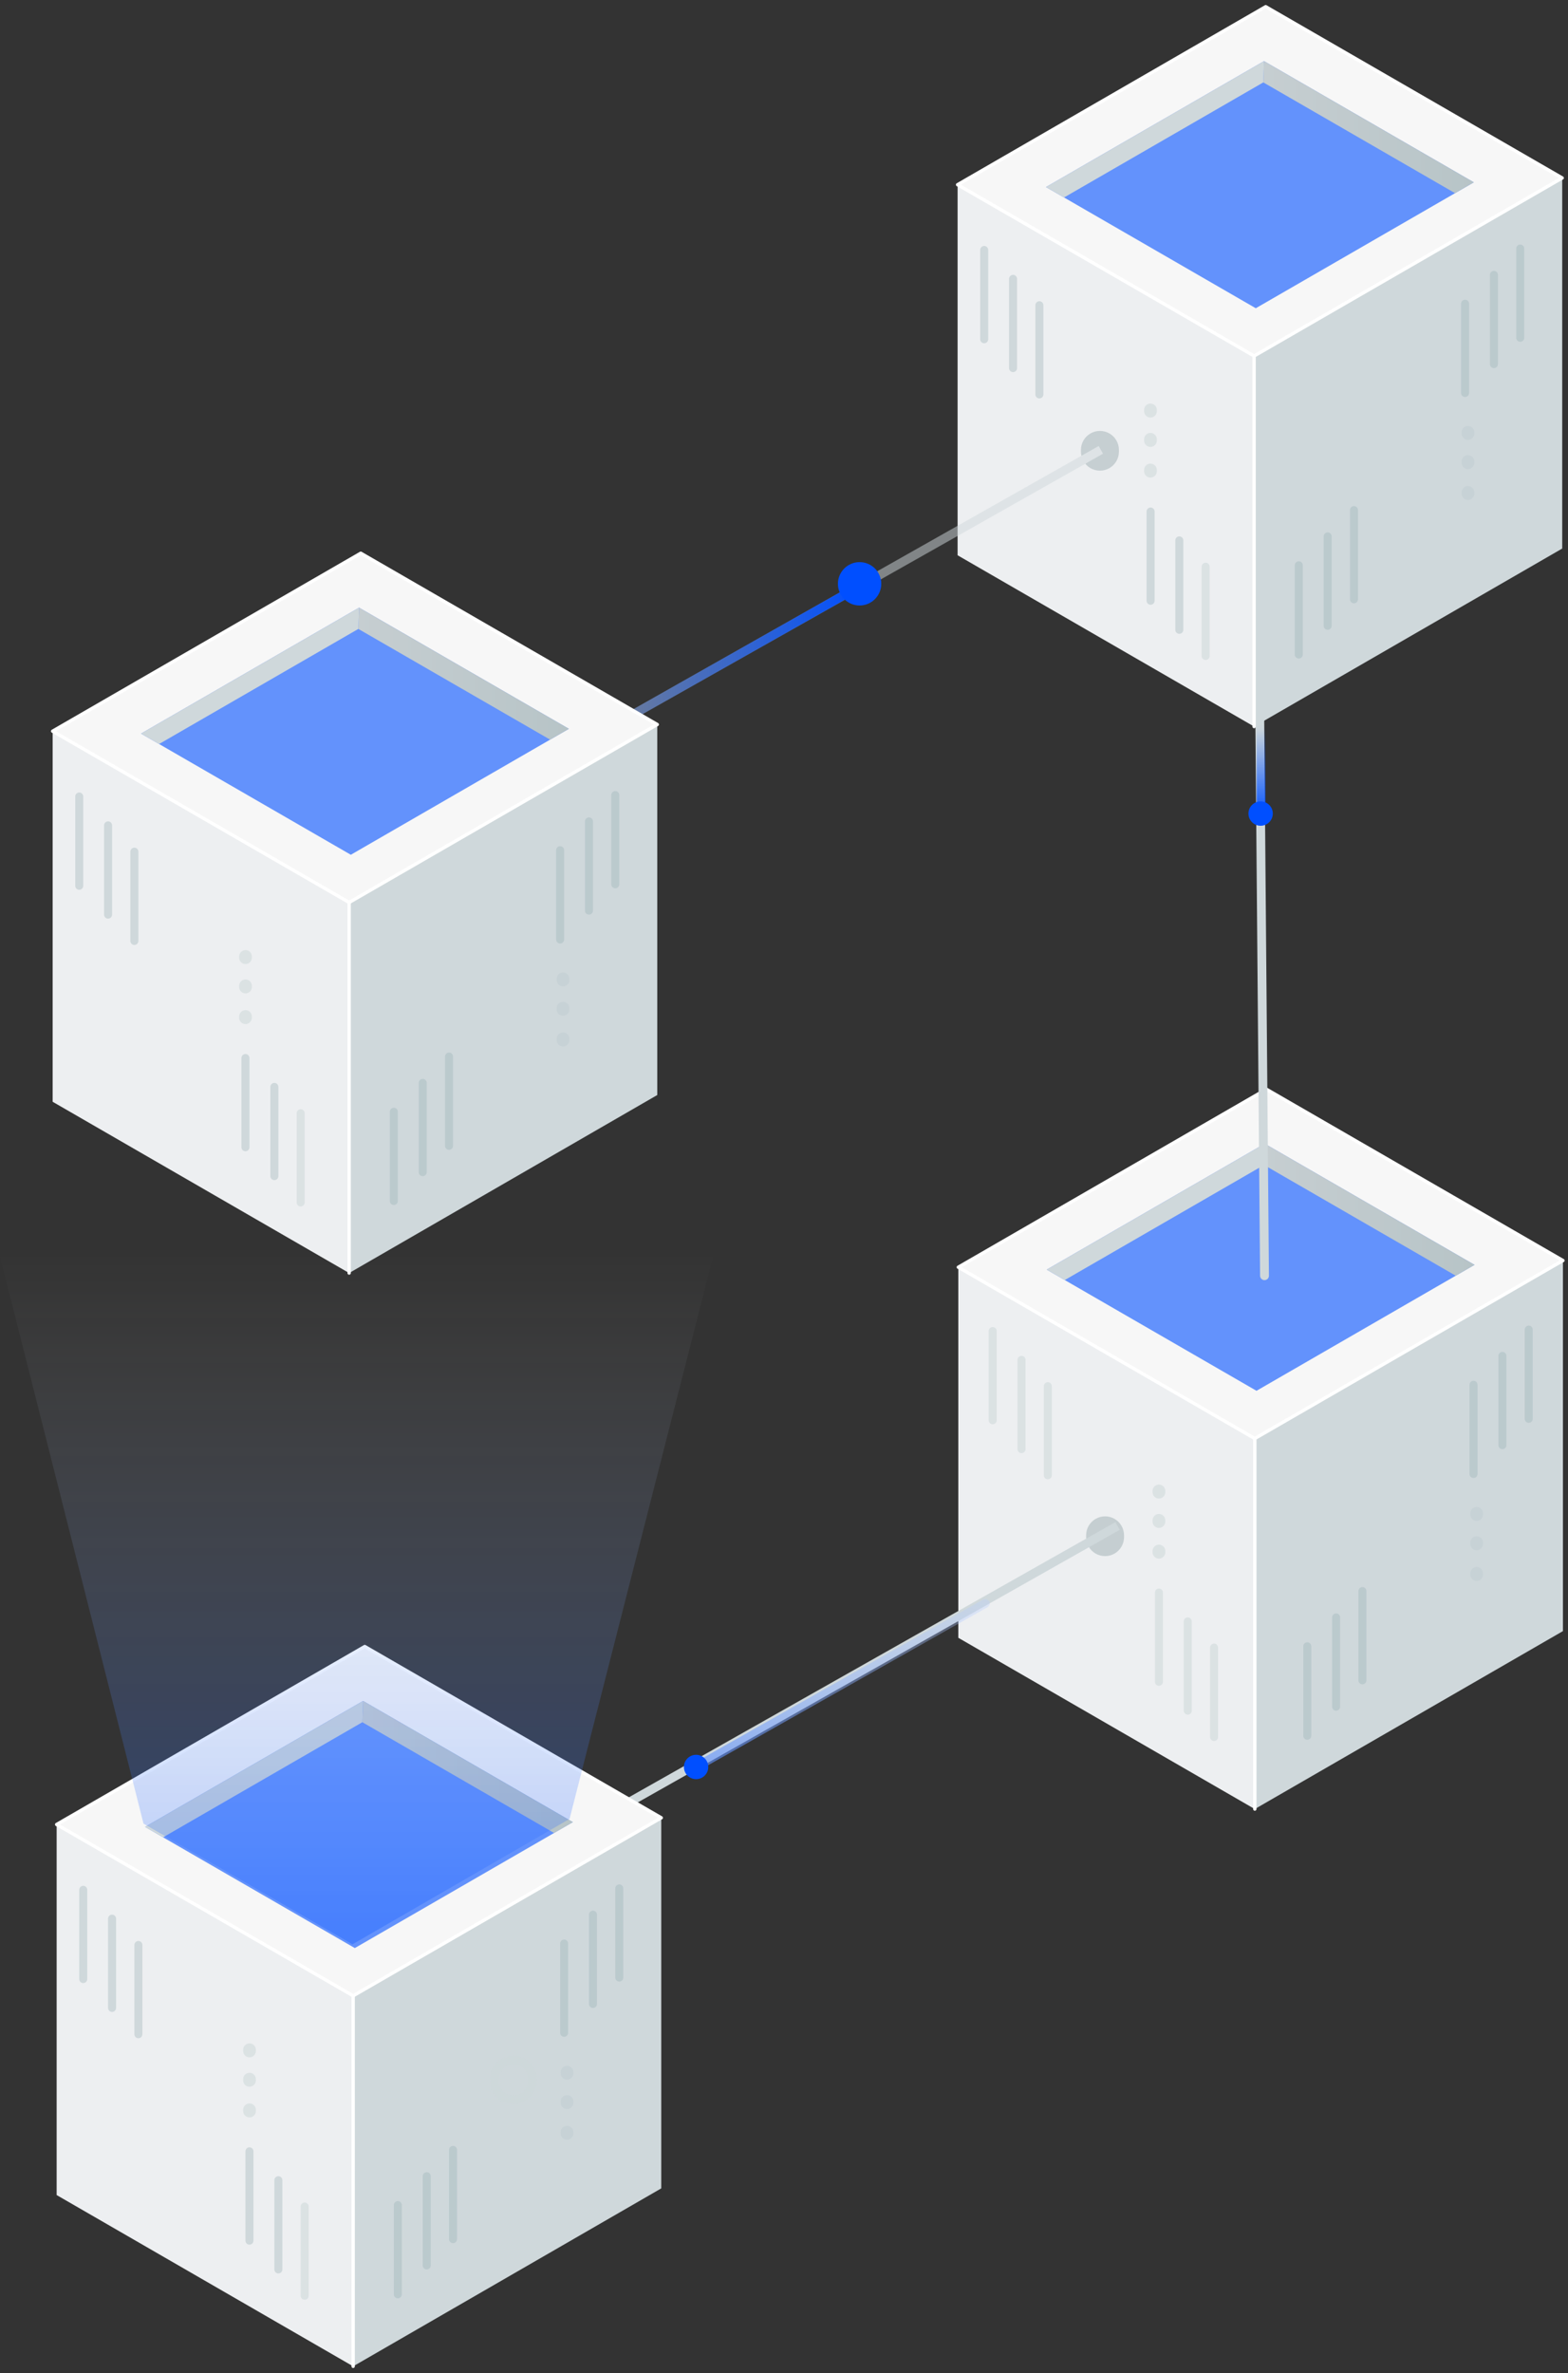 <svg width="234" height="354" viewBox="0 0 234 354" fill="none" xmlns="http://www.w3.org/2000/svg">
<rect x="0" y="0" width="234" height="354" fill="#333333" stroke="none"/>
<path d="M143.014 189.039V244.32L187.255 269.869V214.593L143.014 189.039Z" fill="#EDEFF1"/>
<path opacity="0.6" d="M172.002 231.379V231.558C172.002 231.899 172.184 232.214 172.48 232.383C172.774 232.551 173.136 232.55 173.429 232.38C173.722 232.21 173.903 231.897 173.903 231.558V231.379C173.903 231.038 173.72 230.723 173.424 230.554C173.13 230.385 172.769 230.386 172.476 230.556C172.182 230.726 172.002 231.04 172.002 231.379Z" fill="url(#paint0_linear_896_11757)"/>
<path opacity="0.6" d="M172.002 226.8V226.979C172.002 227.32 172.184 227.635 172.48 227.804C172.774 227.972 173.136 227.971 173.429 227.801C173.722 227.631 173.903 227.318 173.903 226.979V226.8C173.903 226.459 173.72 226.144 173.424 225.975C173.13 225.806 172.769 225.807 172.476 225.977C172.182 226.148 172.002 226.461 172.002 226.8Z" fill="url(#paint1_linear_896_11757)"/>
<path opacity="0.6" d="M172.002 222.418V222.598C172.002 222.938 172.184 223.253 172.48 223.422C172.774 223.591 173.136 223.59 173.429 223.42C173.722 223.25 173.903 222.936 173.903 222.598V222.418C173.903 222.077 173.72 221.763 173.424 221.593C173.13 221.425 172.769 221.426 172.476 221.596C172.182 221.766 172.002 222.079 172.002 222.418Z" fill="url(#paint2_linear_896_11757)"/>
<path d="M187.256 214.593L233.243 188.041V243.322L187.256 269.869V214.593Z" fill="url(#paint3_linear_896_11757)"/>
<g opacity="0.6">
<path d="M148.143 212.471C147.813 212.471 147.545 212.204 147.545 211.874V198.561C147.545 198.231 147.813 197.964 148.143 197.964C148.473 197.964 148.74 198.231 148.74 198.561V211.88C148.737 212.207 148.47 212.471 148.143 212.471Z" fill="url(#paint4_linear_896_11757)"/>
</g>
<g opacity="0.6">
<path d="M152.445 216.775C152.115 216.775 151.848 216.508 151.848 216.178V202.859C151.848 202.529 152.115 202.262 152.445 202.262C152.775 202.262 153.043 202.529 153.043 202.859V216.178C153.043 216.508 152.775 216.775 152.445 216.775Z" fill="url(#paint5_linear_896_11757)"/>
</g>
<g opacity="0.6">
<path d="M156.372 220.679C156.042 220.679 155.774 220.411 155.774 220.081V206.787C155.774 206.456 156.042 206.189 156.372 206.189C156.702 206.189 156.97 206.456 156.97 206.787V220.081C156.97 220.411 156.702 220.679 156.372 220.679Z" fill="url(#paint6_linear_896_11757)"/>
</g>
<g opacity="0.6">
<path d="M172.952 251.482C172.622 251.482 172.354 251.214 172.354 250.884V237.572C172.354 237.241 172.622 236.974 172.952 236.974C173.282 236.974 173.55 237.241 173.55 237.572V250.884C173.55 251.214 173.282 251.482 172.952 251.482Z" fill="url(#paint7_linear_896_11757)"/>
</g>
<g opacity="0.6">
<path d="M177.256 255.791C176.926 255.791 176.658 255.524 176.658 255.194V241.875C176.658 241.545 176.926 241.278 177.256 241.278C177.586 241.278 177.854 241.545 177.854 241.875V255.194C177.854 255.524 177.586 255.791 177.256 255.791Z" fill="url(#paint8_linear_896_11757)"/>
</g>
<g opacity="0.6">
<path d="M181.183 259.719C180.853 259.719 180.585 259.451 180.585 259.121V245.785C180.585 245.455 180.853 245.187 181.183 245.187C181.513 245.187 181.78 245.455 181.78 245.785V259.103C181.785 259.265 181.724 259.421 181.612 259.537C181.499 259.653 181.344 259.719 181.183 259.719Z" fill="url(#paint9_linear_896_11757)"/>
</g>
<g opacity="0.4">
<path d="M195.091 259.533C194.761 259.533 194.493 259.266 194.493 258.936V245.588C194.493 245.257 194.761 244.99 195.091 244.99C195.421 244.99 195.689 245.257 195.689 245.588V258.936C195.689 259.266 195.421 259.533 195.091 259.533Z" fill="#9EB3BA"/>
<path d="M199.395 255.194C199.064 255.194 198.797 254.926 198.797 254.596V241.278C198.797 240.948 199.064 240.68 199.395 240.68C199.725 240.68 199.992 240.948 199.992 241.278V254.596C199.992 254.926 199.725 255.194 199.395 255.194Z" fill="#9EB3BA"/>
<path d="M203.32 251.266C202.99 251.266 202.723 250.999 202.723 250.669V237.35C202.723 237.02 202.99 236.753 203.32 236.753C203.65 236.753 203.918 237.02 203.918 237.35V250.669C203.918 250.999 203.65 251.266 203.32 251.266Z" fill="#9EB3BA"/>
<path d="M219.901 220.487C219.571 220.487 219.304 220.22 219.304 219.89V206.571C219.304 206.241 219.571 205.974 219.901 205.974C220.232 205.974 220.499 206.241 220.499 206.571V219.89C220.499 220.22 220.232 220.487 219.901 220.487Z" fill="#9EB3BA"/>
<path d="M224.211 216.184C223.881 216.184 223.613 215.916 223.613 215.586V202.268C223.613 201.937 223.881 201.67 224.211 201.67C224.541 201.67 224.809 201.937 224.809 202.268V215.586C224.809 215.916 224.541 216.184 224.211 216.184Z" fill="#9EB3BA"/>
<path d="M228.138 212.256C227.808 212.256 227.54 211.989 227.54 211.658V198.34C227.54 198.01 227.808 197.742 228.138 197.742C228.468 197.742 228.735 198.01 228.735 198.34V211.658C228.735 211.989 228.468 212.256 228.138 212.256Z" fill="#9EB3BA"/>
</g>
<path opacity="0.15" d="M221.319 234.714V234.894C221.317 235.232 221.134 235.544 220.841 235.712C220.547 235.88 220.187 235.88 219.894 235.711C219.601 235.543 219.42 235.231 219.418 234.894V234.714C219.417 234.375 219.597 234.06 219.89 233.889C220.185 233.718 220.548 233.717 220.844 233.888C221.139 234.058 221.32 234.373 221.319 234.714Z" fill="#9EB3BA"/>
<path opacity="0.15" d="M221.319 230.135V230.315C221.316 230.655 221.134 230.968 220.84 231.14C220.546 231.308 220.185 231.307 219.892 231.137C219.598 230.967 219.418 230.654 219.418 230.315V230.135C219.418 229.796 219.598 229.482 219.89 229.31C220.185 229.139 220.548 229.138 220.844 229.309C221.139 229.479 221.32 229.795 221.319 230.135Z" fill="#9EB3BA"/>
<path opacity="0.15" d="M221.319 225.754V225.933C221.316 226.273 221.134 226.587 220.84 226.758C220.546 226.926 220.185 226.925 219.892 226.755C219.598 226.585 219.418 226.272 219.418 225.933V225.754C219.418 225.414 219.598 225.101 219.89 224.929C220.185 224.757 220.548 224.757 220.844 224.927C221.139 225.098 221.32 225.413 221.319 225.754Z" fill="#9EB3BA"/>
<path d="M187.262 214.593V269.869V214.593Z" fill="#F7F7F7"/>
<path d="M187.262 214.593V269.869" stroke="white" stroke-width="0.5" stroke-linecap="round" stroke-linejoin="round"/>
<path d="M187.255 214.593L143.014 189.039L188.995 162.492L233.243 188.041L187.255 214.593Z" fill="#F7F7F7" stroke="white" stroke-width="0.5" stroke-linecap="round" stroke-linejoin="round"/>
<path opacity="0.6" d="M187.513 207.474L156.205 189.398L188.744 170.61L220.051 188.686L187.513 207.474Z" fill="#004FFF"/>
<path d="M220.052 188.686L188.744 170.61L188.637 173.784L217.249 190.306L220.052 188.686Z" fill="url(#paint10_linear_896_11757)"/>
<path d="M188.744 170.61L156.205 189.398L158.901 190.952L188.636 173.784L188.744 170.61Z" fill="url(#paint11_linear_896_11757)"/>
<path opacity="0.5" d="M166.33 226.579C165.453 226.075 164.375 226.077 163.5 226.584C162.625 227.09 162.086 228.024 162.086 229.035V229.304C162.085 230.315 162.622 231.249 163.497 231.755C164.373 232.261 165.452 232.261 166.328 231.756C167.205 231.251 167.745 230.316 167.746 229.304V229.047C167.75 228.03 167.21 227.088 166.33 226.579Z" fill="#9FAFB3"/>
<path opacity="0.5" d="M186.234 73.629C185.365 74.148 184.841 75.092 184.858 76.103C184.875 77.115 185.432 78.041 186.317 78.53L186.557 78.662C187.442 79.152 188.521 79.134 189.39 78.614C190.257 78.092 190.78 77.147 190.762 76.134C190.743 75.122 190.186 74.196 189.3 73.706L189.067 73.575C188.181 73.084 187.1 73.104 186.234 73.629Z" fill="url(#paint12_linear_896_11757)" stroke="url(#paint13_linear_896_11757)" stroke-width="0.5"/>
<path d="M187.739 75.912L188.708 190.306" stroke="#CFD8DB" stroke-width="1.32" stroke-linecap="round" stroke-linejoin="round"/>
<path d="M166.78 227.638L27.145 306.585" stroke="#CFD8DB" stroke-width="1.32"/>
<path d="M147.042 239.185L104.307 263.347" stroke="url(#paint14_linear_896_11757)" stroke-width="1.32" stroke-linecap="round"/>
<path d="M103.882 265.409C104.886 265.409 105.699 264.596 105.699 263.592C105.699 262.589 104.886 261.775 103.882 261.775C102.879 261.775 102.065 262.589 102.065 263.592C102.065 264.596 102.879 265.409 103.882 265.409Z" fill="#004FFF"/>
<path d="M188.129 123.183C189.132 123.183 189.946 122.37 189.946 121.366C189.946 120.362 189.132 119.549 188.129 119.549C187.125 119.549 186.312 120.362 186.312 121.366C186.312 122.37 187.125 123.183 188.129 123.183Z" fill="#004FFF"/>
<path d="M8.454 272.17V327.451L52.702 353V297.725L8.454 272.17Z" fill="#EDEFF1"/>
<path d="M52.702 297.725L98.683 271.172V326.453L52.702 353V297.725Z" fill="url(#paint15_linear_896_11757)"/>
<path d="M12.422 295.83C12.092 295.83 11.824 295.562 11.824 295.232V281.914C11.824 281.584 12.092 281.316 12.422 281.316C12.752 281.316 13.02 281.584 13.02 281.914V295.232C13.02 295.562 12.752 295.83 12.422 295.83Z" fill="url(#paint16_linear_896_11757)"/>
<path d="M16.726 300.134C16.395 300.134 16.128 299.866 16.128 299.536V286.218C16.128 285.888 16.395 285.62 16.726 285.62C17.056 285.62 17.323 285.888 17.323 286.218V299.536C17.323 299.866 17.056 300.134 16.726 300.134Z" fill="url(#paint17_linear_896_11757)"/>
<path d="M20.652 304.061C20.322 304.061 20.055 303.793 20.055 303.463V290.145C20.055 289.815 20.322 289.547 20.652 289.547C20.983 289.547 21.25 289.815 21.25 290.145V303.463C21.25 303.793 20.983 304.061 20.652 304.061Z" fill="url(#paint18_linear_896_11757)"/>
<path d="M37.227 334.852C36.897 334.852 36.629 334.584 36.629 334.254V320.924C36.629 320.594 36.897 320.326 37.227 320.326C37.557 320.326 37.824 320.594 37.824 320.924V334.254C37.824 334.584 37.557 334.852 37.227 334.852Z" fill="url(#paint19_linear_896_11757)"/>
<path d="M41.543 339.144C41.213 339.144 40.945 338.876 40.945 338.546V325.234C40.945 324.904 41.213 324.636 41.543 324.636C41.873 324.636 42.141 324.904 42.141 325.234V338.546C42.141 338.876 41.873 339.144 41.543 339.144Z" fill="url(#paint20_linear_896_11757)"/>
<g opacity="0.6">
<path d="M45.469 343.071C45.139 343.071 44.871 342.803 44.871 342.473V329.161C44.871 328.831 45.139 328.563 45.469 328.563C45.799 328.563 46.066 328.831 46.066 329.161V342.473C46.066 342.803 45.799 343.071 45.469 343.071Z" fill="url(#paint21_linear_896_11757)"/>
</g>
<g opacity="0.4">
<path d="M59.372 342.856C59.042 342.856 58.774 342.588 58.774 342.258V328.946C58.774 328.616 59.042 328.348 59.372 328.348C59.702 328.348 59.97 328.616 59.97 328.946V342.258C59.97 342.588 59.702 342.856 59.372 342.856Z" fill="#9EB3BA"/>
<path d="M63.682 338.552C63.352 338.552 63.084 338.284 63.084 337.954V324.636C63.084 324.306 63.352 324.038 63.682 324.038C64.012 324.038 64.279 324.306 64.279 324.636V337.954C64.279 338.113 64.216 338.265 64.104 338.377C63.992 338.489 63.84 338.552 63.682 338.552Z" fill="#9EB3BA"/>
<path d="M67.608 334.625C67.278 334.625 67.011 334.357 67.011 334.027V320.709C67.011 320.379 67.278 320.111 67.608 320.111C67.939 320.111 68.206 320.379 68.206 320.709V334.027C68.206 334.357 67.939 334.625 67.608 334.625Z" fill="#9EB3BA"/>
<path d="M84.189 303.846C83.858 303.846 83.591 303.578 83.591 303.248V289.93C83.591 289.6 83.858 289.332 84.189 289.332C84.519 289.332 84.786 289.6 84.786 289.93V303.248C84.786 303.578 84.519 303.846 84.189 303.846Z" fill="#9EB3BA"/>
<path d="M88.492 299.542C88.162 299.542 87.894 299.274 87.894 298.944V285.626C87.894 285.296 88.162 285.028 88.492 285.028C88.822 285.028 89.09 285.296 89.09 285.626V298.944C89.09 299.274 88.822 299.542 88.492 299.542Z" fill="#9EB3BA"/>
<path d="M92.419 295.609C92.089 295.609 91.821 295.341 91.821 295.011V281.699C91.821 281.368 92.089 281.101 92.419 281.101C92.749 281.101 93.017 281.368 93.017 281.699V295.011C93.017 295.169 92.954 295.321 92.842 295.433C92.73 295.546 92.578 295.609 92.419 295.609Z" fill="#9EB3BA"/>
</g>
<path opacity="0.6" d="M36.289 314.737V314.916C36.289 315.254 36.469 315.566 36.761 315.735C37.054 315.907 37.416 315.909 37.711 315.739C38.005 315.57 38.185 315.256 38.184 314.916V314.737C38.185 314.397 38.005 314.083 37.712 313.912C37.417 313.744 37.056 313.745 36.763 313.915C36.469 314.085 36.289 314.398 36.289 314.737Z" fill="url(#paint22_linear_896_11757)"/>
<path opacity="0.6" d="M36.289 310.158V310.337C36.289 310.677 36.469 310.991 36.761 311.162C37.054 311.33 37.415 311.33 37.708 311.161C38 310.993 38.182 310.681 38.184 310.343V310.164C38.184 309.825 38.004 309.511 37.712 309.339C37.418 309.171 37.058 309.172 36.765 309.34C36.472 309.509 36.291 309.82 36.289 310.158Z" fill="url(#paint23_linear_896_11757)"/>
<path opacity="0.6" d="M36.289 305.777V305.956C36.289 306.295 36.469 306.609 36.761 306.781C37.055 306.949 37.417 306.948 37.71 306.778C38.003 306.608 38.184 306.295 38.184 305.956V305.777C38.184 305.437 38.004 305.123 37.712 304.952C37.417 304.783 37.056 304.784 36.763 304.954C36.469 305.124 36.289 305.438 36.289 305.777Z" fill="url(#paint24_linear_896_11757)"/>
<path opacity="0.15" d="M85.568 318.067V318.246C85.569 318.586 85.389 318.9 85.096 319.071C84.801 319.242 84.437 319.243 84.142 319.073C83.847 318.902 83.666 318.587 83.667 318.246V318.067C83.667 317.727 83.849 317.414 84.145 317.248C84.438 317.08 84.799 317.08 85.091 317.249C85.384 317.417 85.566 317.729 85.568 318.067Z" fill="#9EB3BA"/>
<path opacity="0.15" d="M85.568 313.494V313.673C85.568 314.011 85.388 314.323 85.096 314.492C84.802 314.663 84.439 314.664 84.145 314.495C83.85 314.326 83.668 314.013 83.667 313.673V313.494C83.666 313.152 83.849 312.837 84.145 312.669C84.439 312.5 84.801 312.501 85.094 312.671C85.387 312.841 85.568 313.155 85.568 313.494Z" fill="#9EB3BA"/>
<path opacity="0.15" d="M85.568 309.112V309.291C85.568 309.629 85.388 309.941 85.096 310.11C84.802 310.281 84.439 310.283 84.145 310.114C83.85 309.945 83.668 309.631 83.667 309.291V309.112C83.666 308.771 83.849 308.456 84.145 308.287C84.439 308.119 84.801 308.12 85.094 308.29C85.387 308.46 85.568 308.773 85.568 309.112Z" fill="#9EB3BA"/>
<path d="M52.702 297.725L8.454 272.17L54.435 245.623L98.683 271.172L52.702 297.725Z" fill="#F7F7F7" stroke="white" stroke-width="0.5" stroke-linecap="round" stroke-linejoin="round"/>
<path opacity="0.6" d="M52.952 290.605L21.645 272.529L54.183 253.741L85.491 271.818L52.952 290.605Z" fill="#004FFF"/>
<path d="M85.491 271.818L54.184 253.741L54.076 256.915L82.688 273.437L85.491 271.818Z" fill="url(#paint25_linear_896_11757)"/>
<path d="M54.183 253.741L21.645 272.529L24.34 274.083L54.076 256.915L54.183 253.741Z" fill="url(#paint26_linear_896_11757)"/>
<path d="M52.701 353V297.725V353Z" fill="white"/>
<path d="M52.701 353V297.725" stroke="white" stroke-width="0.5" stroke-linecap="round" stroke-linejoin="round"/>
<path opacity="0.5" fill-rule="evenodd" clip-rule="evenodd" d="M75.206 307.689C76.083 307.183 77.163 307.183 78.04 307.69C78.917 308.197 79.456 309.133 79.455 310.146V310.415C79.455 311.427 78.915 312.361 78.039 312.866C77.163 313.372 76.083 313.372 75.207 312.867C74.331 312.361 73.79 311.427 73.789 310.415V310.146C73.79 309.134 74.33 308.198 75.206 307.689Z" stroke="#CFD8DB" stroke-width="1.32" stroke-linecap="round"/>
<path d="M142.906 27.553V82.834L187.154 108.383V53.101L142.906 27.553Z" fill="#EDEFF1"/>
<path d="M187.154 53.101L233.135 26.549V81.83L187.154 108.383V53.101Z" fill="url(#paint27_linear_896_11757)"/>
<path d="M146.875 51.206C146.545 51.206 146.277 50.939 146.277 50.608V37.29C146.277 36.96 146.545 36.693 146.875 36.693C147.205 36.693 147.473 36.96 147.473 37.29V50.608C147.473 50.939 147.205 51.206 146.875 51.206Z" fill="url(#paint28_linear_896_11757)"/>
<path d="M151.184 55.51C150.854 55.51 150.586 55.243 150.586 54.912V41.6C150.586 41.27 150.854 41.002 151.184 41.002C151.514 41.002 151.781 41.27 151.781 41.6V54.912C151.781 55.243 151.514 55.51 151.184 55.51Z" fill="url(#paint29_linear_896_11757)"/>
<path d="M155.111 59.438C154.781 59.438 154.514 59.17 154.514 58.84V45.533C154.514 45.203 154.781 44.936 155.111 44.936C155.441 44.936 155.709 45.203 155.709 45.533V58.84C155.709 59.17 155.441 59.438 155.111 59.438Z" fill="url(#paint30_linear_896_11757)"/>
<path d="M171.709 90.216C171.379 90.216 171.111 89.949 171.111 89.619V76.306C171.111 75.976 171.379 75.709 171.709 75.709C172.039 75.709 172.307 75.976 172.307 76.306V89.619C172.307 89.949 172.039 90.216 171.709 90.216Z" fill="url(#paint31_linear_896_11757)"/>
<path d="M175.995 94.55C175.665 94.55 175.397 94.283 175.397 93.953V80.61C175.397 80.28 175.665 80.013 175.995 80.013C176.325 80.013 176.593 80.28 176.593 80.61V93.953C176.593 94.283 176.325 94.55 175.995 94.55Z" fill="url(#paint32_linear_896_11757)"/>
<g opacity="0.6">
<path d="M179.921 98.454C179.591 98.454 179.323 98.186 179.323 97.856V84.538C179.323 84.207 179.591 83.94 179.921 83.94C180.251 83.94 180.519 84.207 180.519 84.538V97.856C180.519 98.186 180.251 98.454 179.921 98.454Z" fill="url(#paint33_linear_896_11757)"/>
</g>
<g opacity="0.4">
<path d="M193.824 98.239C193.494 98.239 193.227 97.971 193.227 97.641V84.323C193.227 83.992 193.494 83.725 193.824 83.725C194.154 83.725 194.422 83.992 194.422 84.323V97.641C194.422 97.971 194.154 98.239 193.824 98.239Z" fill="#9EB3BA"/>
<path d="M198.134 93.953C197.804 93.953 197.536 93.685 197.536 93.355V80.019C197.536 79.689 197.804 79.421 198.134 79.421C198.464 79.421 198.732 79.689 198.732 80.019V93.355C198.732 93.685 198.464 93.953 198.134 93.953Z" fill="#9EB3BA"/>
<path d="M202.061 90.001C201.73 90.001 201.463 89.734 201.463 89.403V76.091C201.463 75.761 201.73 75.493 202.061 75.493C202.391 75.493 202.658 75.761 202.658 76.091V89.403C202.658 89.734 202.391 90.001 202.061 90.001Z" fill="#9EB3BA"/>
<path d="M218.641 59.222C218.311 59.222 218.043 58.955 218.043 58.625V45.306C218.043 44.976 218.311 44.709 218.641 44.709C218.971 44.709 219.238 44.976 219.238 45.306V58.625C219.238 58.955 218.971 59.222 218.641 59.222Z" fill="#9EB3BA"/>
<path d="M222.944 54.918C222.614 54.918 222.347 54.651 222.347 54.321V41.002C222.347 40.672 222.614 40.405 222.944 40.405C223.274 40.405 223.542 40.672 223.542 41.002V54.321C223.542 54.651 223.274 54.918 222.944 54.918Z" fill="#9EB3BA"/>
<path d="M226.871 50.991C226.541 50.991 226.273 50.724 226.273 50.393V37.075C226.273 36.745 226.541 36.477 226.871 36.477C227.201 36.477 227.469 36.745 227.469 37.075V50.393C227.469 50.724 227.201 50.991 226.871 50.991Z" fill="#9EB3BA"/>
</g>
<path opacity="0.6" d="M170.741 70.114V70.293C170.741 70.632 170.921 70.946 171.213 71.118C171.508 71.285 171.87 71.284 172.164 71.114C172.458 70.945 172.639 70.632 172.642 70.293V70.114C172.639 69.773 172.458 69.46 172.164 69.289C171.87 69.12 171.508 69.121 171.215 69.291C170.922 69.461 170.741 69.775 170.741 70.114Z" fill="url(#paint34_linear_896_11757)"/>
<path opacity="0.6" d="M170.741 65.535V65.714C170.74 66.054 170.92 66.368 171.213 66.539C171.508 66.71 171.872 66.711 172.167 66.541C172.462 66.37 172.643 66.055 172.642 65.714V65.535C172.641 65.196 172.459 64.883 172.164 64.716C171.871 64.544 171.509 64.542 171.214 64.712C170.92 64.881 170.74 65.195 170.741 65.535Z" fill="url(#paint35_linear_896_11757)"/>
<path opacity="0.6" d="M170.741 61.153V61.332C170.74 61.672 170.92 61.986 171.213 62.157C171.508 62.329 171.872 62.33 172.167 62.159C172.462 61.989 172.643 61.673 172.642 61.332V61.153C172.641 60.814 172.459 60.502 172.164 60.334C171.871 60.162 171.509 60.161 171.214 60.33C170.92 60.499 170.74 60.814 170.741 61.153Z" fill="url(#paint36_linear_896_11757)"/>
<path opacity="0.15" d="M220.022 73.449V73.629C220.023 73.967 219.843 74.279 219.55 74.447C219.256 74.618 218.894 74.62 218.599 74.451C218.304 74.282 218.122 73.968 218.121 73.629V73.449C218.122 73.109 218.304 72.794 218.599 72.624C218.893 72.456 219.255 72.457 219.548 72.627C219.841 72.797 220.022 73.11 220.022 73.449Z" fill="#9EB3BA"/>
<path opacity="0.15" d="M220.022 68.846V69.026C220.022 69.365 219.842 69.679 219.55 69.851C219.255 70.018 218.893 70.017 218.599 69.847C218.305 69.677 218.123 69.365 218.121 69.026V68.846C218.124 68.506 218.305 68.193 218.599 68.021C218.893 67.853 219.255 67.854 219.548 68.024C219.841 68.194 220.022 68.507 220.022 68.846Z" fill="#9EB3BA"/>
<path opacity="0.15" d="M220.022 64.489V64.668C220.022 65.007 219.842 65.321 219.55 65.493C219.255 65.66 218.893 65.659 218.599 65.49C218.305 65.32 218.123 65.007 218.121 64.668V64.489C218.124 64.148 218.305 63.835 218.599 63.664C218.893 63.495 219.255 63.496 219.548 63.666C219.841 63.836 220.022 64.15 220.022 64.489Z" fill="#9EB3BA"/>
<path d="M187.154 53.101L142.906 27.553L188.887 1L233.135 26.549L187.154 53.101Z" fill="#F7F7F7" stroke="white" stroke-width="0.5" stroke-linecap="round" stroke-linejoin="round"/>
<path opacity="0.6" d="M187.405 45.982L156.098 27.905L188.636 9.118L219.944 27.2L187.405 45.982Z" fill="#004FFF"/>
<path d="M219.944 27.2L188.637 9.118L188.529 12.292L217.141 28.814L219.944 27.2Z" fill="url(#paint37_linear_896_11757)"/>
<path d="M188.636 9.118L156.098 27.905L158.793 29.46L188.529 12.292L188.636 9.118Z" fill="url(#paint38_linear_896_11757)"/>
<path d="M187.154 108.383V53.101V108.383Z" fill="white"/>
<path d="M187.154 108.383V53.101" stroke="white" stroke-width="0.5" stroke-linecap="round" stroke-linejoin="round"/>
<g opacity="0.5">
<path d="M165.564 64.662C164.688 64.156 163.609 64.156 162.732 64.661C161.856 65.167 161.316 66.101 161.314 67.113V67.382C161.313 68.394 161.854 69.329 162.731 69.833C163.607 70.338 164.686 70.339 165.563 69.833C166.439 69.328 166.98 68.394 166.981 67.382V67.113C166.982 66.101 166.442 65.166 165.564 64.662Z" fill="#9FAFB3"/>
<path d="M164.285 67.107L24.65 146.054" stroke="#CFD8DB" stroke-width="1.32"/>
</g>
<path d="M85.647 111.569L128.376 87.407" stroke="url(#paint39_linear_896_11757)" stroke-width="1.32" stroke-linecap="round"/>
<path d="M128.28 90.324C130.066 90.324 131.514 88.876 131.514 87.09C131.514 85.304 130.066 83.856 128.28 83.856C126.495 83.856 125.047 85.304 125.047 87.09C125.047 88.876 126.495 90.324 128.28 90.324Z" fill="#004FFF"/>
<path d="M7.856 109.076V164.357L52.104 189.906V134.624L7.856 109.076Z" fill="#EDEFF1"/>
<path d="M52.105 134.624L98.086 108.078V163.353L52.105 189.906V134.624Z" fill="url(#paint40_linear_896_11757)"/>
<path d="M11.824 132.735C11.494 132.735 11.227 132.468 11.227 132.138V118.82C11.227 118.489 11.494 118.222 11.824 118.222C12.154 118.222 12.422 118.489 12.422 118.82V132.138C12.422 132.468 12.154 132.735 11.824 132.735Z" fill="url(#paint41_linear_896_11757)"/>
<path d="M16.128 137.039C15.798 137.039 15.53 136.772 15.53 136.442V123.123C15.53 122.793 15.798 122.526 16.128 122.526C16.458 122.526 16.726 122.793 16.726 123.123V136.442C16.726 136.772 16.458 137.039 16.128 137.039Z" fill="url(#paint42_linear_896_11757)"/>
<path d="M20.054 140.967C19.724 140.967 19.456 140.699 19.456 140.369V127.051C19.456 126.721 19.724 126.453 20.054 126.453C20.384 126.453 20.651 126.721 20.651 127.051V140.369C20.651 140.699 20.384 140.967 20.054 140.967Z" fill="url(#paint43_linear_896_11757)"/>
<path d="M36.629 171.746C36.299 171.746 36.031 171.478 36.031 171.148V157.83C36.031 157.5 36.299 157.232 36.629 157.232C36.959 157.232 37.227 157.5 37.227 157.83V171.148C37.227 171.478 36.959 171.746 36.629 171.746Z" fill="url(#paint44_linear_896_11757)"/>
<path d="M40.945 176.05C40.615 176.05 40.348 175.782 40.348 175.452V162.14C40.348 161.809 40.615 161.542 40.945 161.542C41.276 161.542 41.543 161.809 41.543 162.14V175.452C41.543 175.782 41.276 176.05 40.945 176.05Z" fill="url(#paint45_linear_896_11757)"/>
<g opacity="0.6">
<path d="M44.871 179.977C44.541 179.977 44.273 179.709 44.273 179.379V166.067C44.273 165.737 44.541 165.469 44.871 165.469C45.201 165.469 45.469 165.737 45.469 166.067V179.379C45.469 179.709 45.201 179.977 44.871 179.977Z" fill="url(#paint46_linear_896_11757)"/>
</g>
<g opacity="0.4">
<path d="M58.775 179.762C58.444 179.762 58.177 179.494 58.177 179.164V165.846C58.177 165.516 58.444 165.248 58.775 165.248C59.105 165.248 59.372 165.516 59.372 165.846V179.164C59.372 179.494 59.105 179.762 58.775 179.762Z" fill="#9EB3BA"/>
<path d="M63.084 175.458C62.754 175.458 62.486 175.19 62.486 174.86V161.542C62.486 161.212 62.754 160.944 63.084 160.944C63.414 160.944 63.682 161.212 63.682 161.542V174.86C63.682 175.19 63.414 175.458 63.084 175.458Z" fill="#9EB3BA"/>
<path d="M67.011 171.53C66.681 171.53 66.413 171.263 66.413 170.933V157.614C66.413 157.284 66.681 157.017 67.011 157.017C67.341 157.017 67.609 157.284 67.609 157.614V170.933C67.609 171.263 67.341 171.53 67.011 171.53Z" fill="#9EB3BA"/>
<path d="M83.591 140.752C83.261 140.752 82.993 140.484 82.993 140.154V126.83C82.993 126.499 83.261 126.232 83.591 126.232C83.921 126.232 84.189 126.499 84.189 126.83V140.148C84.19 140.307 84.128 140.461 84.016 140.574C83.903 140.688 83.75 140.752 83.591 140.752Z" fill="#9EB3BA"/>
<path d="M87.895 136.442C87.564 136.442 87.297 136.174 87.297 135.844V122.532C87.297 122.201 87.564 121.934 87.895 121.934C88.225 121.934 88.492 122.201 88.492 122.532V135.844C88.492 136.174 88.225 136.442 87.895 136.442Z" fill="#9EB3BA"/>
<path d="M91.821 132.514C91.491 132.514 91.224 132.247 91.224 131.917V118.604C91.224 118.274 91.491 118.007 91.821 118.007C92.151 118.007 92.419 118.274 92.419 118.604V131.917C92.419 132.247 92.151 132.514 91.821 132.514Z" fill="#9EB3BA"/>
</g>
<path opacity="0.6" d="M35.69 151.643V151.822C35.69 152.16 35.87 152.472 36.163 152.641C36.456 152.809 36.816 152.809 37.109 152.64C37.402 152.471 37.583 152.16 37.585 151.822V151.643C37.586 151.303 37.406 150.989 37.113 150.818C36.819 150.649 36.457 150.65 36.164 150.82C35.871 150.991 35.69 151.304 35.69 151.643Z" fill="url(#paint47_linear_896_11757)"/>
<path opacity="0.6" d="M35.69 147.064V147.243C35.689 147.581 35.869 147.894 36.163 148.062C36.455 148.234 36.818 148.236 37.112 148.066C37.406 147.897 37.587 147.583 37.585 147.243V147.064C37.585 146.725 37.406 146.411 37.113 146.239C36.819 146.071 36.457 146.072 36.164 146.242C35.871 146.412 35.69 146.725 35.69 147.064Z" fill="url(#paint48_linear_896_11757)"/>
<path opacity="0.6" d="M35.69 142.682V142.862C35.689 143.2 35.869 143.513 36.163 143.681C36.455 143.852 36.818 143.854 37.112 143.685C37.406 143.515 37.587 143.201 37.585 142.862V142.682C37.585 142.343 37.406 142.029 37.113 141.857C36.819 141.689 36.457 141.69 36.164 141.86C35.871 142.03 35.69 142.343 35.69 142.682Z" fill="url(#paint49_linear_896_11757)"/>
<path opacity="0.15" d="M84.972 154.972V155.152C84.973 155.491 84.793 155.806 84.5 155.977C84.205 156.148 83.841 156.149 83.546 155.978C83.251 155.808 83.07 155.492 83.071 155.152V154.972C83.07 154.633 83.253 154.319 83.549 154.153C83.842 153.982 84.205 153.98 84.499 154.149C84.793 154.319 84.974 154.633 84.972 154.972Z" fill="#9EB3BA"/>
<path opacity="0.15" d="M84.972 150.399V150.579C84.972 150.917 84.792 151.229 84.5 151.398C84.206 151.569 83.844 151.57 83.549 151.401C83.254 151.232 83.072 150.919 83.071 150.579V150.399C83.07 150.058 83.253 149.743 83.549 149.575C83.844 149.406 84.205 149.407 84.498 149.577C84.791 149.747 84.972 150.06 84.972 150.399Z" fill="#9EB3BA"/>
<path opacity="0.15" d="M84.972 146.018V146.197C84.972 146.535 84.792 146.847 84.5 147.016C84.206 147.187 83.844 147.188 83.549 147.019C83.254 146.85 83.072 146.537 83.071 146.197V146.018C83.07 145.677 83.253 145.361 83.549 145.193C83.844 145.024 84.205 145.025 84.498 145.196C84.791 145.366 84.972 145.679 84.972 146.018Z" fill="#9EB3BA"/>
<path d="M52.104 134.624L7.856 109.076L53.838 82.529L98.085 108.078L52.104 134.624Z" fill="#F7F7F7" stroke="white" stroke-width="0.5" stroke-linecap="round" stroke-linejoin="round"/>
<path opacity="0.6" d="M52.354 127.511L21.047 109.435L53.586 90.647L84.893 108.723L52.354 127.511Z" fill="#004FFF"/>
<path d="M84.894 108.723L53.586 90.647L53.478 93.821L82.09 110.337L84.894 108.723Z" fill="url(#paint50_linear_896_11757)"/>
<path d="M53.586 90.647L21.047 109.435L23.742 110.989L53.478 93.821L53.586 90.647Z" fill="url(#paint51_linear_896_11757)"/>
<path d="M52.103 189.906V134.63V189.906Z" fill="white"/>
<path d="M52.103 189.906V134.63" stroke="white" stroke-width="0.5" stroke-linecap="round" stroke-linejoin="round"/>
<g opacity="0.3">
<path d="M21.418 272.045L52.597 290.049L84.999 271.338L106.411 187.463H0L21.418 272.045Z" fill="url(#paint52_linear_896_11757)"/>
</g>
<path d="M188.187 108.809V121.025" stroke="url(#paint53_linear_896_11757)" stroke-width="1.32" stroke-linecap="round"/>
<defs>
<linearGradient id="paint0_linear_896_11757" x1="172.002" y1="232.509" x2="173.903" y2="232.509" gradientUnits="userSpaceOnUse">
<stop stop-color="#CFD8DB"/>
<stop offset="1" stop-color="#CFD8DB"/>
</linearGradient>
<linearGradient id="paint1_linear_896_11757" x1="172.002" y1="227.93" x2="173.903" y2="227.93" gradientUnits="userSpaceOnUse">
<stop stop-color="#CFD8DB"/>
<stop offset="1" stop-color="#CFD8DB"/>
</linearGradient>
<linearGradient id="paint2_linear_896_11757" x1="172.002" y1="223.548" x2="173.903" y2="223.548" gradientUnits="userSpaceOnUse">
<stop stop-color="#CFD8DB"/>
<stop offset="1" stop-color="#CFD8DB"/>
</linearGradient>
<linearGradient id="paint3_linear_896_11757" x1="187.262" y1="269.866" x2="233.243" y2="269.866" gradientUnits="userSpaceOnUse">
<stop stop-color="#CFD8DB"/>
<stop offset="1" stop-color="#CFD8DB"/>
</linearGradient>
<linearGradient id="paint4_linear_896_11757" x1="147.545" y1="212.468" x2="148.74" y2="212.468" gradientUnits="userSpaceOnUse">
<stop stop-color="#CFD8DB"/>
<stop offset="1" stop-color="#CFD8DB"/>
</linearGradient>
<linearGradient id="paint5_linear_896_11757" x1="151.848" y1="216.775" x2="153.043" y2="216.775" gradientUnits="userSpaceOnUse">
<stop stop-color="#CFD8DB"/>
<stop offset="1" stop-color="#CFD8DB"/>
</linearGradient>
<linearGradient id="paint6_linear_896_11757" x1="155.774" y1="220.691" x2="156.97" y2="220.691" gradientUnits="userSpaceOnUse">
<stop stop-color="#CFD8DB"/>
<stop offset="1" stop-color="#CFD8DB"/>
</linearGradient>
<linearGradient id="paint7_linear_896_11757" x1="172.354" y1="251.479" x2="173.55" y2="251.479" gradientUnits="userSpaceOnUse">
<stop stop-color="#CFD8DB"/>
<stop offset="1" stop-color="#CFD8DB"/>
</linearGradient>
<linearGradient id="paint8_linear_896_11757" x1="176.658" y1="255.791" x2="177.854" y2="255.791" gradientUnits="userSpaceOnUse">
<stop stop-color="#CFD8DB"/>
<stop offset="1" stop-color="#CFD8DB"/>
</linearGradient>
<linearGradient id="paint9_linear_896_11757" x1="180.585" y1="259.726" x2="181.78" y2="259.726" gradientUnits="userSpaceOnUse">
<stop stop-color="#CFD8DB"/>
<stop offset="1" stop-color="#CFD8DB"/>
</linearGradient>
<linearGradient id="paint10_linear_896_11757" x1="188.637" y1="190.303" x2="220.052" y2="190.303" gradientUnits="userSpaceOnUse">
<stop stop-color="#C6CED1"/>
<stop offset="1" stop-color="#B7C4C7"/>
</linearGradient>
<linearGradient id="paint11_linear_896_11757" x1="156.205" y1="190.953" x2="188.738" y2="190.953" gradientUnits="userSpaceOnUse">
<stop stop-color="#CFD8DB"/>
<stop offset="1" stop-color="#CFD8DB"/>
</linearGradient>
<linearGradient id="paint12_linear_896_11757" x1="248.439" y1="56.358" x2="242.576" y2="56.482" gradientUnits="userSpaceOnUse">
<stop stop-color="#B8CCF8"/>
<stop offset="0.54" stop-color="#AABDEA"/>
<stop offset="1" stop-color="#9AADDB"/>
</linearGradient>
<linearGradient id="paint13_linear_896_11757" x1="184.554" y1="72.911" x2="184.554" y2="79.307" gradientUnits="userSpaceOnUse">
<stop stop-color="#C8D4FA"/>
<stop offset="1" stop-color="#B5C7FF"/>
</linearGradient>
<linearGradient id="paint14_linear_896_11757" x1="182.925" y1="310.092" x2="197.533" y2="221.006" gradientUnits="userSpaceOnUse">
<stop stop-color="#004FFF"/>
<stop offset="1" stop-color="white" stop-opacity="0.01"/>
</linearGradient>
<linearGradient id="paint15_linear_896_11757" x1="-6.227" y1="430.773" x2="143.45" y2="439.39" gradientUnits="userSpaceOnUse">
<stop stop-color="#CFD8DB"/>
<stop offset="1" stop-color="#CFD8DB"/>
</linearGradient>
<linearGradient id="paint16_linear_896_11757" x1="11.824" y1="295.83" x2="13.02" y2="295.83" gradientUnits="userSpaceOnUse">
<stop stop-color="#CFD8DB"/>
<stop offset="1" stop-color="#CFD8DB"/>
</linearGradient>
<linearGradient id="paint17_linear_896_11757" x1="16.128" y1="300.134" x2="17.323" y2="300.134" gradientUnits="userSpaceOnUse">
<stop stop-color="#CFD8DB"/>
<stop offset="1" stop-color="#CFD8DB"/>
</linearGradient>
<linearGradient id="paint18_linear_896_11757" x1="20.055" y1="304.061" x2="21.25" y2="304.061" gradientUnits="userSpaceOnUse">
<stop stop-color="#CFD8DB"/>
<stop offset="1" stop-color="#CFD8DB"/>
</linearGradient>
<linearGradient id="paint19_linear_896_11757" x1="36.635" y1="334.846" x2="37.83" y2="334.846" gradientUnits="userSpaceOnUse">
<stop stop-color="#CFD8DB"/>
<stop offset="1" stop-color="#CFD8DB"/>
</linearGradient>
<linearGradient id="paint20_linear_896_11757" x1="40.945" y1="339.147" x2="42.141" y2="339.147" gradientUnits="userSpaceOnUse">
<stop stop-color="#CFD8DB"/>
<stop offset="1" stop-color="#CFD8DB"/>
</linearGradient>
<linearGradient id="paint21_linear_896_11757" x1="44.871" y1="343.074" x2="46.066" y2="343.074" gradientUnits="userSpaceOnUse">
<stop stop-color="#CFD8DB"/>
<stop offset="1" stop-color="#CFD8DB"/>
</linearGradient>
<linearGradient id="paint22_linear_896_11757" x1="36.289" y1="315.866" x2="38.184" y2="315.866" gradientUnits="userSpaceOnUse">
<stop stop-color="#CFD8DB"/>
<stop offset="1" stop-color="#CFD8DB"/>
</linearGradient>
<linearGradient id="paint23_linear_896_11757" x1="36.289" y1="311.285" x2="38.184" y2="311.285" gradientUnits="userSpaceOnUse">
<stop stop-color="#CFD8DB"/>
<stop offset="1" stop-color="#CFD8DB"/>
</linearGradient>
<linearGradient id="paint24_linear_896_11757" x1="36.289" y1="306.906" x2="38.184" y2="306.906" gradientUnits="userSpaceOnUse">
<stop stop-color="#CFD8DB"/>
<stop offset="1" stop-color="#CFD8DB"/>
</linearGradient>
<linearGradient id="paint25_linear_896_11757" x1="54.076" y1="273.434" x2="85.491" y2="273.434" gradientUnits="userSpaceOnUse">
<stop stop-color="#C6CED1"/>
<stop offset="1" stop-color="#B7C4C7"/>
</linearGradient>
<linearGradient id="paint26_linear_896_11757" x1="21.645" y1="274.086" x2="54.183" y2="274.086" gradientUnits="userSpaceOnUse">
<stop stop-color="#CFD8DB"/>
<stop offset="1" stop-color="#CFD8DB"/>
</linearGradient>
<linearGradient id="paint27_linear_896_11757" x1="128.215" y1="186.178" x2="277.913" y2="194.794" gradientUnits="userSpaceOnUse">
<stop stop-color="#CFD8DB"/>
<stop offset="1" stop-color="#CFD8DB"/>
</linearGradient>
<linearGradient id="paint28_linear_896_11757" x1="146.277" y1="51.206" x2="147.473" y2="51.206" gradientUnits="userSpaceOnUse">
<stop stop-color="#CFD8DB"/>
<stop offset="1" stop-color="#CFD8DB"/>
</linearGradient>
<linearGradient id="paint29_linear_896_11757" x1="150.586" y1="55.507" x2="151.781" y2="55.507" gradientUnits="userSpaceOnUse">
<stop stop-color="#CFD8DB"/>
<stop offset="1" stop-color="#CFD8DB"/>
</linearGradient>
<linearGradient id="paint30_linear_896_11757" x1="154.514" y1="59.432" x2="155.709" y2="59.432" gradientUnits="userSpaceOnUse">
<stop stop-color="#CFD8DB"/>
<stop offset="1" stop-color="#CFD8DB"/>
</linearGradient>
<linearGradient id="paint31_linear_896_11757" x1="171.093" y1="90.219" x2="172.289" y2="90.219" gradientUnits="userSpaceOnUse">
<stop stop-color="#CFD8DB"/>
<stop offset="1" stop-color="#CFD8DB"/>
</linearGradient>
<linearGradient id="paint32_linear_896_11757" x1="175.397" y1="94.538" x2="176.593" y2="94.538" gradientUnits="userSpaceOnUse">
<stop stop-color="#CFD8DB"/>
<stop offset="1" stop-color="#CFD8DB"/>
</linearGradient>
<linearGradient id="paint33_linear_896_11757" x1="179.323" y1="98.454" x2="180.519" y2="98.454" gradientUnits="userSpaceOnUse">
<stop stop-color="#CFD8DB"/>
<stop offset="1" stop-color="#CFD8DB"/>
</linearGradient>
<linearGradient id="paint34_linear_896_11757" x1="170.741" y1="71.243" x2="172.642" y2="71.243" gradientUnits="userSpaceOnUse">
<stop stop-color="#CFD8DB"/>
<stop offset="1" stop-color="#CFD8DB"/>
</linearGradient>
<linearGradient id="paint35_linear_896_11757" x1="170.741" y1="66.665" x2="172.642" y2="66.665" gradientUnits="userSpaceOnUse">
<stop stop-color="#CFD8DB"/>
<stop offset="1" stop-color="#CFD8DB"/>
</linearGradient>
<linearGradient id="paint36_linear_896_11757" x1="170.741" y1="62.284" x2="172.642" y2="62.284" gradientUnits="userSpaceOnUse">
<stop stop-color="#CFD8DB"/>
<stop offset="1" stop-color="#CFD8DB"/>
</linearGradient>
<linearGradient id="paint37_linear_896_11757" x1="188.529" y1="28.817" x2="219.944" y2="28.817" gradientUnits="userSpaceOnUse">
<stop stop-color="#C6CED1"/>
<stop offset="1" stop-color="#B7C4C7"/>
</linearGradient>
<linearGradient id="paint38_linear_896_11757" x1="156.098" y1="29.463" x2="188.636" y2="29.463" gradientUnits="userSpaceOnUse">
<stop stop-color="#CFD8DB"/>
<stop offset="1" stop-color="#CFD8DB"/>
</linearGradient>
<linearGradient id="paint39_linear_896_11757" x1="128.376" y1="87.407" x2="85.647" y2="87.407" gradientUnits="userSpaceOnUse">
<stop stop-color="#004FFF"/>
<stop offset="1" stop-color="#004FFF" stop-opacity="0.01"/>
</linearGradient>
<linearGradient id="paint40_linear_896_11757" x1="-6.824" y1="267.679" x2="142.852" y2="276.296" gradientUnits="userSpaceOnUse">
<stop stop-color="#CFD8DB"/>
<stop offset="1" stop-color="#CFD8DB"/>
</linearGradient>
<linearGradient id="paint41_linear_896_11757" x1="11.227" y1="132.735" x2="12.422" y2="132.735" gradientUnits="userSpaceOnUse">
<stop stop-color="#CFD8DB"/>
<stop offset="1" stop-color="#CFD8DB"/>
</linearGradient>
<linearGradient id="paint42_linear_896_11757" x1="15.53" y1="137.039" x2="16.726" y2="137.039" gradientUnits="userSpaceOnUse">
<stop stop-color="#CFD8DB"/>
<stop offset="1" stop-color="#CFD8DB"/>
</linearGradient>
<linearGradient id="paint43_linear_896_11757" x1="19.456" y1="140.967" x2="20.651" y2="140.967" gradientUnits="userSpaceOnUse">
<stop stop-color="#CFD8DB"/>
<stop offset="1" stop-color="#CFD8DB"/>
</linearGradient>
<linearGradient id="paint44_linear_896_11757" x1="36.037" y1="171.746" x2="37.233" y2="171.746" gradientUnits="userSpaceOnUse">
<stop stop-color="#CFD8DB"/>
<stop offset="1" stop-color="#CFD8DB"/>
</linearGradient>
<linearGradient id="paint45_linear_896_11757" x1="40.348" y1="176.047" x2="41.543" y2="176.047" gradientUnits="userSpaceOnUse">
<stop stop-color="#CFD8DB"/>
<stop offset="1" stop-color="#CFD8DB"/>
</linearGradient>
<linearGradient id="paint46_linear_896_11757" x1="44.273" y1="179.974" x2="45.469" y2="179.974" gradientUnits="userSpaceOnUse">
<stop stop-color="#CFD8DB"/>
<stop offset="1" stop-color="#CFD8DB"/>
</linearGradient>
<linearGradient id="paint47_linear_896_11757" x1="35.69" y1="152.77" x2="37.585" y2="152.77" gradientUnits="userSpaceOnUse">
<stop stop-color="#CFD8DB"/>
<stop offset="1" stop-color="#CFD8DB"/>
</linearGradient>
<linearGradient id="paint48_linear_896_11757" x1="35.69" y1="148.193" x2="37.585" y2="148.193" gradientUnits="userSpaceOnUse">
<stop stop-color="#CFD8DB"/>
<stop offset="1" stop-color="#CFD8DB"/>
</linearGradient>
<linearGradient id="paint49_linear_896_11757" x1="35.69" y1="143.811" x2="37.585" y2="143.811" gradientUnits="userSpaceOnUse">
<stop stop-color="#CFD8DB"/>
<stop offset="1" stop-color="#CFD8DB"/>
</linearGradient>
<linearGradient id="paint50_linear_896_11757" x1="53.478" y1="110.337" x2="84.894" y2="110.337" gradientUnits="userSpaceOnUse">
<stop stop-color="#C6CED1"/>
<stop offset="1" stop-color="#B7C4C7"/>
</linearGradient>
<linearGradient id="paint51_linear_896_11757" x1="21.047" y1="110.986" x2="53.586" y2="110.986" gradientUnits="userSpaceOnUse">
<stop stop-color="#CFD8DB"/>
<stop offset="1" stop-color="#CFD8DB"/>
</linearGradient>
<linearGradient id="paint52_linear_896_11757" x1="106.414" y1="290.049" x2="106.414" y2="187.463" gradientUnits="userSpaceOnUse">
<stop stop-color="#004FFF"/>
<stop offset="1" stop-color="white" stop-opacity="0.01"/>
</linearGradient>
<linearGradient id="paint53_linear_896_11757" x1="189.205" y1="122.178" x2="189.205" y2="108.605" gradientUnits="userSpaceOnUse">
<stop stop-color="#004FFF"/>
<stop offset="1" stop-color="#004FFF" stop-opacity="0.01"/>
</linearGradient>
</defs>
</svg>
